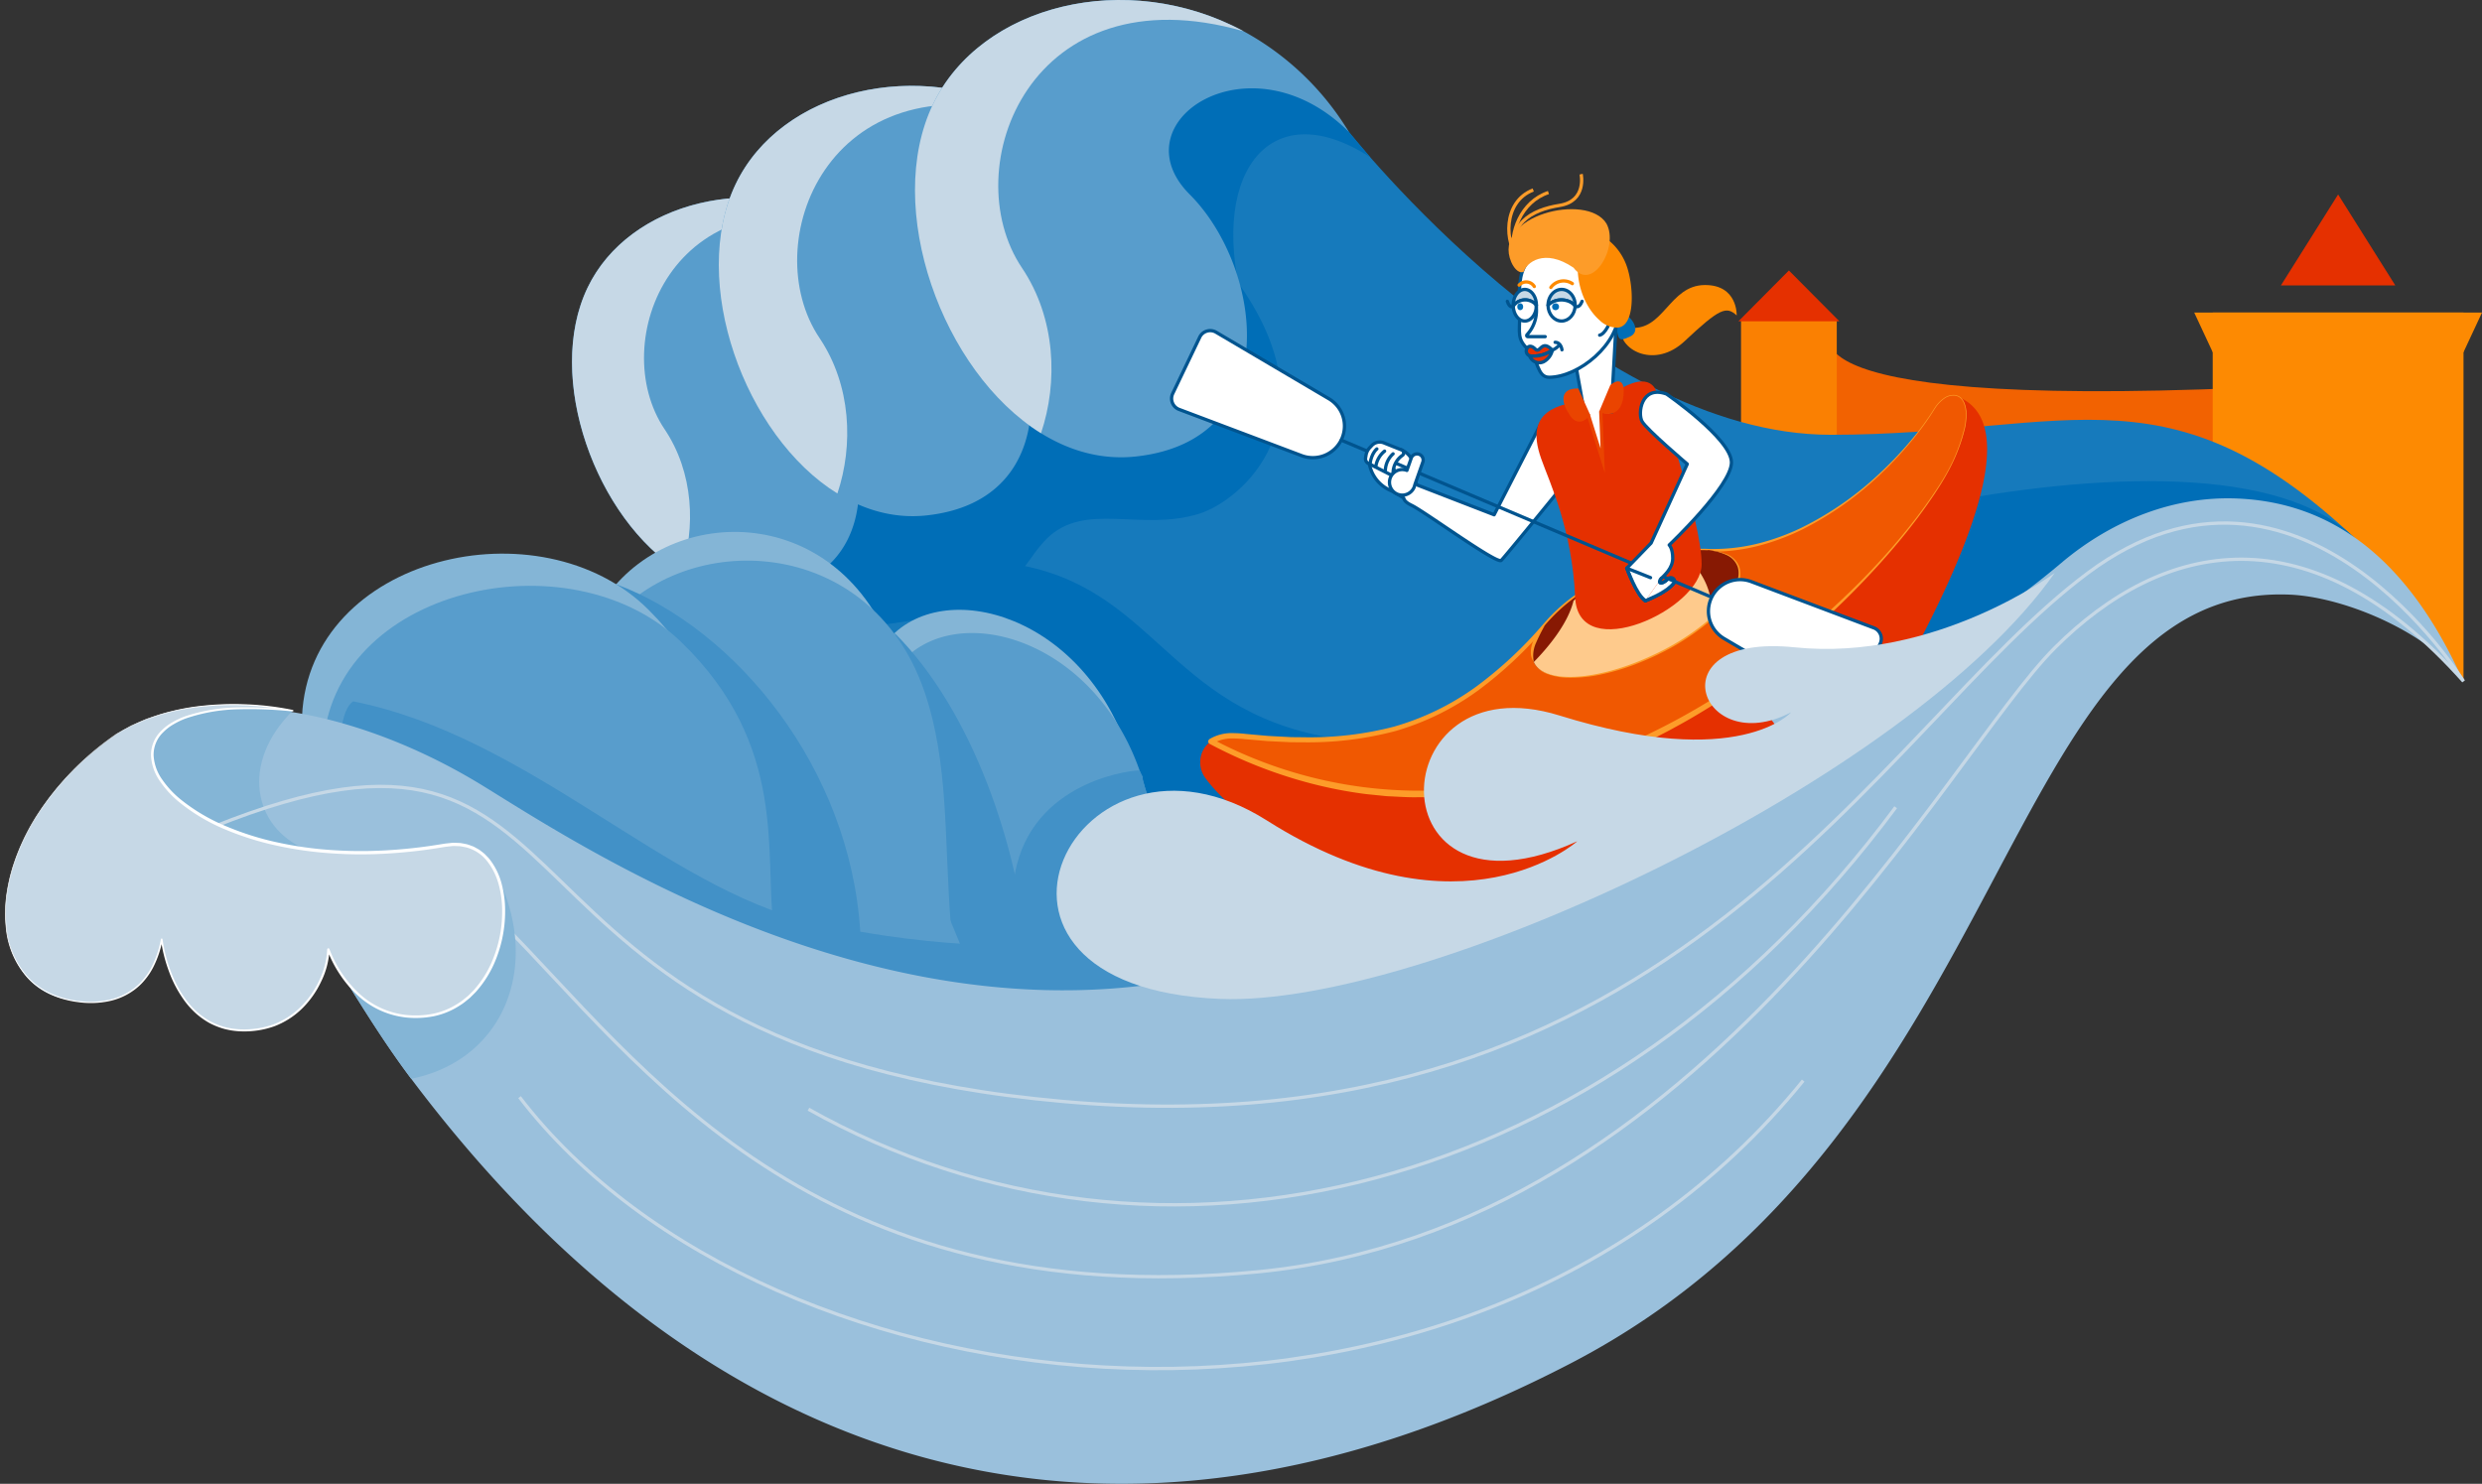 <?xml version="1.0" encoding="UTF-8"?> <svg xmlns="http://www.w3.org/2000/svg" width="752.575" height="449.982" viewBox="0 0 752.575 449.982"><rect x="0" y="0" width="752.575" height="449.982" fill="#333333" stroke="none"/> <defs> <style>.cls-1{fill:#f26201;}.cls-2{fill:#fa8002;}.cls-3{fill:#fd8a02;}.cls-21,.cls-4{fill:#e53000;}.cls-5{fill:#167abc;}.cls-6{fill:#006eb7;}.cls-7{fill:#589dcc;}.cls-17,.cls-8{fill:#c6d8e6;}.cls-9{fill:#84b5d6;}.cls-10{fill:#4291c7;}.cls-11{fill:#f05801;}.cls-12{fill:#fd9c29;}.cls-13{fill:#871903;}.cls-14,.cls-24{fill:#fff;}.cls-14,.cls-17,.cls-18,.cls-21{stroke:#00548f;}.cls-14,.cls-17,.cls-18,.cls-21,.cls-25{stroke-linecap:round;stroke-linejoin:round;}.cls-15{fill:#feca8c;}.cls-16{fill:#9ac0dc;}.cls-18,.cls-20,.cls-22,.cls-23,.cls-25{fill:none;}.cls-19{fill:#ea4400;}.cls-19,.cls-20{stroke:#ea4400;}.cls-19,.cls-20,.cls-22,.cls-23{stroke-miterlimit:10;}.cls-22{stroke:#fd9c29;}.cls-23{stroke:#c6d8e6;}.cls-25{stroke:#fd8a02;}</style> </defs> <title>river</title> <g id="Layer_2" data-name="Layer 2"> <path class="cls-1" d="M556.271,98.608S530.053,124.1,681.358,117.573V157.43l-126.824-3.97"></path> <rect class="cls-2" x="527.906" y="97.138" width="29.027" height="41.098"></rect> <polygon class="cls-3" points="670.923 94.787 746.967 94.787 746.967 206.594 719.928 176.615 670.923 175.29 670.923 94.787"></polygon> <polygon class="cls-4" points="726.293 86.564 691.597 86.564 708.945 58.972 708.945 58.972 726.293 86.564"></polygon> <polygon class="cls-4" points="557.718 97.424 527.121 97.424 542.419 82.024 542.419 82.024 557.718 97.424"></polygon> <polygon class="cls-3" points="746.967 106.812 670.923 106.812 665.314 94.787 752.575 94.787 746.967 106.812"></polygon> <path class="cls-5" d="M343.222,95.129c-18.473-32.665-32.951-64.752-3.212-73.361s62.413,7.973,69,18.261c3.391,12.652-31.759,33-45.1,40.826A146.968,146.968,0,0,0,343.222,95.129Z"></path> <path class="cls-5" d="M719.928,168.943c-60.786-60.785-91.266-37.088-164.831-37.088S409.01,40.029,409.01,40.029l-220.7,98.609s208.21,161.217,311.515,161.217,135.094-113.8,135.094-113.8l57.391-21.85Z"></path> <path class="cls-6" d="M226.923,191.975c84.433-1.769,78.837-16.979,90.391-28.533s28.566-2.136,46.236-7.633c13.134-4.085,40.886-28.443,12.5-69.177-22.527-32.331-122.6,3.664-138.6,30.052s-24.345,48.375-15.221,55.632,4.7,14.194,4.7,14.194Z"></path> <path class="cls-6" d="M292.762,169.942c52.335,0,55.8,37,97.726,50.609s69.357-11.186,86.064-29.71,192.613-72.5,237.714-27.4c0,0-6.041-11.924-138.053,41.848s-175.276,139.093-226.747,117-66.58-75.13-66.58-97.826S292.762,169.942,292.762,169.942Z"></path> <path class="cls-6" d="M292.762,101.108c-27.117-17.5-43.047,5.527-32.7,40.639,4.521,15.342-54.226,24.995-47.263-8.531S235.322,71.5,242.538,71.5s32.686,8.809,32.686,8.809Z"></path> <path class="cls-7" d="M245.468,110.881C264.6,130,270.746,175.294,231.351,179.573c-8.887.968-17.324-1.418-24.871-6.1-25.917-16.054-41.34-59.114-28.321-86.224,12.536-26.107,50.651-35.7,81.418-19.157a73.153,73.153,0,0,1,27.611,26.419C261.479,68.8,226.346,91.75,245.468,110.881Z"></path> <path class="cls-8" d="M201.492,130.133c8.887,13.218,9.483,29.981,4.988,43.337-25.917-16.054-41.34-59.114-28.321-86.224,12.536-26.107,50.651-35.7,81.418-19.157C203.748,52.105,183.9,103.974,201.492,130.133Z"></path> <path class="cls-6" d="M347.822,70.892c-29.516-19.051-46.856,6.016-35.593,44.235,4.921,16.7-59.024,27.206-51.445-9.286S285.3,38.665,293.155,38.665s35.578,9.589,35.578,9.589Z"></path> <path class="cls-7" d="M296.344,81.53c20.824,20.814,27.514,70.112-15.366,74.769-9.673,1.054-18.857-1.543-27.072-6.643-28.21-17.474-45-64.344-30.826-93.853,13.644-28.417,55.132-38.862,88.621-20.851a79.624,79.624,0,0,1,30.054,28.756C313.771,35.723,275.53,60.706,296.344,81.53Z"></path> <path class="cls-8" d="M248.477,102.485c9.673,14.388,10.322,32.633,5.429,47.171-28.21-17.474-45-64.344-30.826-93.853,13.644-28.417,55.132-38.862,88.621-20.851C250.933,17.553,229.328,74.011,248.477,102.485Z"></path> <path class="cls-6" d="M415.454,47.669c-31.368-20.246-49.8,6.393-37.826,47.01,5.23,17.746-62.726,28.913-54.672-9.869s26.054-71.39,34.4-71.39,37.81,10.191,37.81,10.191Z"></path> <path class="cls-7" d="M360.747,58.974c22.13,22.12,29.24,74.51-16.33,79.46-10.28,1.12-20.04-1.64-28.77-7.06-29.98-18.57-47.82-68.38-32.76-99.74,14.5-30.2,58.59-41.3,94.18-22.16a84.625,84.625,0,0,1,31.94,30.56C379.267,10.294,338.627,36.844,360.747,58.974Z"></path> <path class="cls-8" d="M309.877,81.244c10.28,15.29,10.97,34.68,5.77,50.13-29.98-18.57-47.82-68.38-32.76-99.74,14.5-30.2,58.59-41.3,94.18-22.16C312.487-9.016,289.527,50.984,309.877,81.244Z"></path> <path class="cls-9" d="M268.886,194.493c16.733-20.507,61.555-7.924,74.254,36.761,0,0,21.385,77.869,91.888,91.887s-84.453,54.714-120.453,34.366-55.956-37.42-59.869-54.514-13.3-53.064-6.653-64.623S268.886,194.493,268.886,194.493Z"></path> <path class="cls-7" d="M318.447,364.554c-36-20.35-55.95-37.42-59.87-54.52s-13.3-53.06-6.65-64.62,20.83-43.88,20.83-43.88c14.9-18.25,52.06-10.28,68.99,23.21l.01.01a.52.52,0,0,0,.03.05,76.606,76.606,0,0,1,5.23,13.49s14.13,51.48,57.32,78.26a103.339,103.339,0,0,0,34.57,13.63C509.407,344.2,354.447,384.894,318.447,364.554Z"></path> <path class="cls-10" d="M271.263,191.975c23.683,23.683,37.563,64.842,40.438,98.491s-16.691,5.215-16.691,5.215l-18-43.417Z"></path> <path class="cls-9" d="M184.271,180.332c21.292-28.76,72.42-27.143,87.652,20.262,13.957,43.435-5.46,93.966,34.09,155.087,0,0-98.264,13.957-110.394-13.434S184.271,180.332,184.271,180.332Z"></path> <path class="cls-7" d="M184.6,189.04c23.211-28.76,78.949-27.143,95.555,20.262,15.215,43.435-5.952,93.966,37.164,155.087,0,0-107.124,13.957-120.348-13.434S184.6,189.04,184.6,189.04Z"></path> <path class="cls-10" d="M186.781,177.147c36.237,13.55,70.968,55.643,74.058,105.388,2.852,45.909,1.693,40.146-3.786,40.146s-41.3-31.129-50.391-50.391-37.848-80.315-34.717-80.315S186.781,177.147,186.781,177.147Z"></path> <path class="cls-9" d="M91.578,217.2c2.3-48.689,72.41-64.938,105.084-32.264,31.572,31.572,24.265,64.315,27.175,87.358,4.646,36.8,6.105,80.261,42.626,110"></path> <path class="cls-7" d="M97.941,226.96c2.379-48.689,74.837-64.939,108.606-32.265,32.63,31.573,25.078,64.315,28.085,87.359,4.8,36.8,6.31,80.261,44.055,110"></path> <path class="cls-4" d="M567.357,220.814c-42,71.48-103.3,47.67-103.3,47.67-67.28,1.45-91.9-23.57-98.47-32.39a8.086,8.086,0,0,1-.68-8.79,7.21,7.21,0,0,1,2.28-2.45l.03-.03c2.11-1.41,5.24-1.99,9.58-1.53,41.08,4.3,65.34-3.53,91.72-33.79l83.19-21.78,42.81-47.02c.01.01.03.01.04.02C607.077,126.684,609.317,149.414,567.357,220.814Z"></path> <path class="cls-11" d="M590.447,143.264s-10.39,19.82-37.7,44.42c-42.57,38.33-113.74,75.15-185.56,37.17l.03-.03c2.11-1.41,5.24-1.99,9.58-1.53,41.06,4.3,65.32-3.52,91.68-33.75.02-.01.03-.03.04-.04l.02-.02c4.37-5.4,12.05-11.18,21.56-15.73,10.42-4.99,20.62-7.35,27.72-6.88l.03.01H518c31.26.95,58.58-26.78,68.34-42.59,2.48-4.17,6.13-5.53,8.22-3.57C597.077,123.084,597.317,130.294,590.447,143.264Z"></path> <path class="cls-12" d="M590.535,143.311c-1.3,2.392-2.755,4.69-4.269,6.948s-3.089,4.474-4.717,6.65q-4.9,6.521-10.324,12.62a251.435,251.435,0,0,1-23.183,22.935c-4.1,3.585-8.36,6.973-12.683,10.285q-6.524,4.916-13.364,9.4c-4.587,2.941-9.243,5.786-14.048,8.367-2.373,1.345-4.829,2.536-7.251,3.79-1.22.61-2.463,1.173-3.693,1.763s-2.461,1.179-3.721,1.706a166.635,166.635,0,0,1-31.04,10.344,153.713,153.713,0,0,1-16.155,2.782l-4.084.38-2.042.19-2.049.1-4.1.192c-1.367.029-2.735.007-4.1.012-2.736.057-5.467-.151-8.2-.272-1.368-.033-2.725-.238-4.087-.358-1.359-.149-2.724-.254-4.079-.441a133.382,133.382,0,0,1-16.088-3.176A140.922,140.922,0,0,1,366.8,225.593a.834.834,0,0,1-.35-1.127.894.894,0,0,1,.149-.2l.03-.03.008-.008a.777.777,0,0,1,.12-.1,13.06,13.06,0,0,1,7.189-1.8,35.74,35.74,0,0,1,3.594.224l3.49.317,3.491.31,3.5.185,3.5.183,3.5.033a101.547,101.547,0,0,0,27.655-3.212A79.529,79.529,0,0,0,447.61,208.22a123.121,123.121,0,0,0,20.429-19.058l.178-.138a.294.294,0,0,0-.087.047c-.04.035-.01.008,0,0l-.041.046a51.51,51.51,0,0,1,10.491-9.341,81.545,81.545,0,0,1,12.186-6.9,77.624,77.624,0,0,1,13.163-4.771,45.522,45.522,0,0,1,13.92-1.647.454.454,0,0,1,.105.02l.03.01-.133-.021a56.6,56.6,0,0,0,14.57-1.478,68.874,68.874,0,0,0,13.818-4.953,97.09,97.09,0,0,0,24.071-16.827,112.229,112.229,0,0,0,10.06-10.784c1.545-1.914,3.027-3.88,4.411-5.913.707-1.011,1.323-2.064,2.014-3.1a10.535,10.535,0,0,1,2.6-2.652,4.939,4.939,0,0,1,3.552-.951,3.329,3.329,0,0,1,1.68.839,4.627,4.627,0,0,1,1.036,1.562,9.408,9.408,0,0,1,.613,3.656,20.551,20.551,0,0,1-.4,3.687A53.439,53.439,0,0,1,590.535,143.311Zm-.177-.094a53.231,53.231,0,0,0,5.316-13.706,20.277,20.277,0,0,0,.393-3.648,9.209,9.209,0,0,0-.6-3.577,4.423,4.423,0,0,0-.988-1.494A3.126,3.126,0,0,0,592.9,120a4.744,4.744,0,0,0-3.4.919,10.375,10.375,0,0,0-2.543,2.6c-.676,1.013-1.308,2.088-2.011,3.1-1.373,2.049-2.846,4.03-4.382,5.959a112.427,112.427,0,0,1-10.012,10.883,98.2,98.2,0,0,1-24.058,17.1,69.486,69.486,0,0,1-13.909,5.118,57.364,57.364,0,0,1-14.737,1.623h-.008a.431.431,0,0,1-.125-.022l-.03-.009.105.02a44.679,44.679,0,0,0-13.62,1.736,79.117,79.117,0,0,0-12.968,4.786,80.452,80.452,0,0,0-12,6.865,50.463,50.463,0,0,0-10.216,9.169l-.008.01-.034.036-.063.061a1,1,0,0,1-.147.107l.178-.138a124.283,124.283,0,0,1-20.549,19.335,80.9,80.9,0,0,1-25.324,12.462A102.972,102.972,0,0,1,395,225.11l-3.536-.017-3.528-.17-3.529-.171-3.517-.3-3.518-.3a33.938,33.938,0,0,0-3.423-.2,11.483,11.483,0,0,0-6.268,1.561l.128-.1-.03.029-.2-1.329A133.873,133.873,0,0,0,429.72,239.79c1.348-.007,2.7.015,4.043-.014l4.039-.19,2.02-.095,2.013-.188,4.027-.376a151.751,151.751,0,0,0,15.939-2.75,160.851,160.851,0,0,0,15.586-4.36c2.546-.9,5.112-1.743,7.614-2.761,1.254-.5,2.526-.956,3.772-1.477L492.506,226a210.759,210.759,0,0,0,28.633-15.191q6.867-4.332,13.445-9.108c4.356-3.218,8.661-6.513,12.8-10.013s8.2-7.093,12.111-10.85c3.94-3.727,7.723-7.62,11.365-11.639s7.118-8.192,10.414-12.5c1.644-2.158,3.24-4.352,4.766-6.595S589.043,145.583,590.358,143.217Z"></path> <path class="cls-13" d="M518.467,187.7a74.624,74.624,0,0,1-16.59,10.65c-17.06,8.17-33.53,9.28-36.78,2.49-.01-.02-.02-.05-.03-.07-1.39-2.99,0-6.99,3.41-11.23.02-.01.03-.03.04-.04l.02-.02a53.66,53.66,0,0,1,12.88-10.93.01.01,0,0,1,.01-.01,81.506,81.506,0,0,1,8.67-4.79,76.515,76.515,0,0,1,16.8-5.87,40.19,40.19,0,0,1,10.92-1.01c.05,0,.1.01.15.01H518c4.43.33,7.64,1.77,8.89,4.38C528.887,175.444,525.417,181.644,518.467,187.7Z"></path> <path class="cls-13" d="M518,166.884c4.43.33,7.64,1.77,8.89,4.38,2,4.18-1.47,10.38-8.42,16.44a74.624,74.624,0,0,1-16.59,10.65c-17.06,8.17-33.53,9.28-36.78,2.49"></path> <path class="cls-12" d="M518,166.884A15.987,15.987,0,0,1,523.455,168a6.668,6.668,0,0,1,3.942,3.915,7.26,7.26,0,0,1,.274,2.862,11.34,11.34,0,0,1-.721,2.762,20.335,20.335,0,0,1-2.849,4.876,44.254,44.254,0,0,1-8.023,7.837,75.347,75.347,0,0,1-9.352,6.165,86.449,86.449,0,0,1-10.138,4.746,68.287,68.287,0,0,1-10.7,3.281,43.616,43.616,0,0,1-11.138,1.07,18.6,18.6,0,0,1-5.5-1.1,7.141,7.141,0,0,1-4.155-3.563,7.211,7.211,0,0,0,4.247,3.315,18.247,18.247,0,0,0,5.425.86,43.257,43.257,0,0,0,10.948-1.331,81.612,81.612,0,0,0,20.524-8.149c6.427-3.577,12.583-7.918,17.256-13.6a19.677,19.677,0,0,0,2.87-4.64,10.773,10.773,0,0,0,.747-2.594,6.875,6.875,0,0,0-.181-2.647,6.291,6.291,0,0,0-3.587-3.823A16.951,16.951,0,0,0,518,166.884Z"></path> <path class="cls-13" d="M465.1,200.844c-.01-.02-.02-.05-.03-.07-1.39-2.99,0-6.99,3.41-11.23"></path> <path class="cls-12" d="M465.1,200.844a5.178,5.178,0,0,1-.934-3.042,8.5,8.5,0,0,1,.633-3.165,12.606,12.606,0,0,1,1.548-2.778,13.126,13.126,0,0,1,2.133-2.315A55.938,55.938,0,0,0,465.726,195,9.308,9.308,0,0,0,465.1,200.844Z"></path> <path class="cls-14" d="M429.814,147.116l23.224,8.993,14.6-28.462,4.245,22.08s-15.415,18.943-16.687,20.215-23.129-14.739-27.14-16.68c-1.766-.855-2.3-1.548-2.443-2.248l-2.891-1.763-1.447-.684a10.889,10.889,0,0,1-6.229-10.289h0l8.51,3.181Z"></path> <path class="cls-3" d="M494.126,99.358c10.312,1.228,11.966-12.838,22.761-12.92,10.076-.077,9.7,9.214,9.7,9.214-3.144-2.862-5.078-2.244-15.815,7.834-8.783,8.243-19.345,3-19.394-3.456Z"></path> <path class="cls-6" d="M490.189,96.615c.054,7.141.794,6.942,4.063,5.449s1.015-5.673-2.064-7.024S490.189,96.615,490.189,96.615Z"></path> <path class="cls-15" d="M518.467,187.7a74.624,74.624,0,0,1-16.59,10.65c-17.06,8.17-33.53,9.28-36.78,2.49-.01-.02-.02-.05-.03-.07,3.93-4.01,10.27-11.35,12.05-18.57,0,0,1.65-1.56,4.3-3.65a.01.01,0,0,1,.01-.01c5.9-4.66,16.76-11.97,25.47-10.66a12.036,12.036,0,0,1,8.63,5.86C518.807,178.894,519.4,183.564,518.467,187.7Z"></path> <path class="cls-4" d="M475.029,122.486c-10.291,2.489-10.273,9.337-7.738,16.576s9.39,21.194,10.315,42.08,38.361,3.539,38.361-10.026-13.435-51.274-13.435-51.274-.783-7.615-10.7-2.236S475.029,122.486,475.029,122.486Z"></path> <polygon class="cls-14" points="490.005 98.465 487.76 139.022 483.216 140.685 477.116 106.869 490.005 98.465"></polygon> <path class="cls-10" d="M107.128,212.7c53.273,10.6,95.207,56.987,138.608,66.812s69.818,6.2,71.578,7.957,84.522,18.783,21.913,35.217-230.869-56.5-234.782-81.861S107.128,212.7,107.128,212.7Z"></path> <path class="cls-10" d="M404.337,316.554c-4.46,16.37-20.51,35.29-35.46,29.74-22.48-8.35,6.106-.265,6.106-.265-22.13-15.72-76.648-44.1-66.666-83.739,6.65-26.4,36.725-28.954,37.235-28.594h0c2.07,4.11.075-.282,1.465,4.6C347.017,238.294,361.147,289.774,404.337,316.554Z"></path> <path class="cls-16" d="M746.967,206.774c-9.2-14.29-35.62-25.78-52.83-26.45-87.85-3.45-82.17,162.62-217.73,233.05-140.19,72.85-261.87,33.33-351.72-86.22-9.04-12.02-16.777-24.85-25.157-38.46-1.03-1.69-3.053-3.39-4.083-5.1l-50.09-5.35c10.96,32.87-58.376,39.85-39.13-16.51,21.91-64.163,91.3-53.34,139.83-23.66,31.9,19.52,142.43,93.91,251.97,46.97l92.9-25.5,50.2-35.95-9.97-13.2-.66-.87c.04-.02.08-.06.12-.06,13.61,0,27.4,7.12,69.1-19.87a.01.01,0,0,0,.01-.01,265.09,265.09,0,0,0,25.68-19.2c14.96-12.5,33.6-20.05,53.07-19.2C703.357,152.264,728.507,165.3,746.967,206.774Z"></path> <path class="cls-14" d="M490.975,93.827c.082,10.662-12.3,20.517-21.222,20.586-3.761.028-3.359-5.6-6.124-8.157-3.8-3.506-2.808-4.912-2.855-11.08-.081-10.661-1.794-20.2,16.014-19.427C485.7,76.138,490.894,83.166,490.975,93.827Z"></path> <path class="cls-14" d="M485.037,101.643c3.277-.733,6.555-12.978,2.69-13.875"></path> <path class="cls-17" d="M477.61,92.568a2.62,2.62,0,0,1-.01.28c-1.42-2.11-5.68-2.81-8.21-.28,0-2.65,1.84-4.8,4.11-4.8S477.61,89.918,477.61,92.568Z"></path> <path class="cls-14" d="M477.6,92.848c-.12,2.51-1.91,4.51-4.1,4.51-2.27,0-4.11-2.15-4.11-4.79C471.92,90.038,476.18,90.738,477.6,92.848Z"></path> <path class="cls-18" d="M477.6,92.848s1.18.92,2.11-1.47"></path> <circle class="cls-6" cx="471.668" cy="93.02" r="1.049"></circle> <path class="cls-17" d="M465.857,92.568a4.382,4.382,0,0,0-7.02.28,2.62,2.62,0,0,1-.01-.28c0-2.65,1.57-4.8,3.51-4.8S465.857,89.918,465.857,92.568Z"></path> <path class="cls-14" d="M465.857,92.568c0,2.64-1.58,4.79-3.52,4.79-1.87,0-3.4-2-3.5-4.51A4.382,4.382,0,0,1,465.857,92.568Z"></path> <path class="cls-18" d="M457.037,91.378c.79,2.39,1.8,1.47,1.8,1.47"></path> <ellipse class="cls-6" cx="460.95" cy="93.02" rx="0.897" ry="1.049"></ellipse> <path class="cls-3" d="M478.38,81.281c.053,6.872,3.076,12.73,6.6,15.8a7.7,7.7,0,0,0,5.6,2.271c5.126-.528,4.858-11.746,2.846-18.12-2.1-6.663-8.007-11.483-13.369-10.855S478.38,81.281,478.38,81.281Z"></path> <path class="cls-4" d="M491.64,125.464c-.391,0-6.26-.279-6.26-.279l.782,20.48,6.016-2.2,2.935-11.837Z"></path> <polygon class="cls-4" points="480.143 148.29 487.088 142.784 481.68 126.247 479.925 127.069 480.143 148.29"></polygon> <path class="cls-14" d="M498.88,182.2s6.286-2.355,8.608-5.283c.913-1.15-.718-2.394-1.764-1.349-2.14,2.141-3.218,1.049-2.051-.118"></path> <path class="cls-14" d="M465.65,91.925a10.873,10.873,0,0,1-2.648,9.6.337.337,0,0,0,.247.563h5.267"></path> <path class="cls-19" d="M478.241,118.308c-5.014,0-4.209,3.83-1.764,7.449s5.114,0,5.114,0Z"></path> <path class="cls-19" d="M488.67,117.116l-3.167,7.527s6.333,2.68,6.333-6.223C491.836,114.247,488.67,117.116,488.67,117.116Z"></path> <polyline class="cls-20" points="485.38 124.877 485.966 139.718 481.591 125.757"></polyline> <path class="cls-14" d="M422.693,142.342l-.289,2,6.915,2.324-1.2-7.3a6.527,6.527,0,0,0-3.523-3.075"></path> <path class="cls-14" d="M406.719,133.341h0a9.6,9.6,0,0,1-12.042,4.833l-37.161-14.018a3.513,3.513,0,0,1-1.928-4.805l8.188-17.09a3.512,3.512,0,0,1,4.952-1.508l34.211,20.176A9.6,9.6,0,0,1,406.719,133.341Z"></path> <line class="cls-18" x1="406.715" y1="133.486" x2="521.578" y2="182.203"></line> <path class="cls-14" d="M503.673,175.453c1-1,3.522-3.13,3.522-6.163s-1.076-4.011-1.076-4.011S525,147.377,525,140.236s-19.71-20.759-19.71-20.759c-7.681-2.72-8.757,5.9-7.388,8.335s13.7,12.913,13.7,12.913L500.64,164.692l-7.381,7.624s2.979,8.126,5.621,9.887"></path> <path class="cls-14" d="M498.88,182.2s6.286-2.355,8.608-5.283"></path> <path class="cls-14" d="M493.259,172.316s2.979,8.126,5.621,9.887"></path> <line class="cls-14" x1="493.259" y1="172.316" x2="500.463" y2="175.18"></line> <path class="cls-18" d="M505.724,175.571c-2.14,2.141-3.218,1.049-2.051-.118"></path> <path class="cls-14" d="M422.4,143.5a6.564,6.564,0,0,1,2.946-5.477h0a.975.975,0,0,0-.353-1.568l-5.4-2.156a3.314,3.314,0,0,0-3.64.805l-.627.665a4.374,4.374,0,0,0-1.131,2.287l-.14.851a1.521,1.521,0,0,0,.876,1.634l6.713,3.421a.519.519,0,0,0,.754-.462Z"></path> <path class="cls-14" d="M420.05,142.7a7.127,7.127,0,0,1,2.354-5.071"></path> <path class="cls-9" d="M88.746,215.526c-16.055,16.054-11.762,35.268,3.664,41.929s-7.27,34.313-26.7,19.444-28.3-26.87-26.087-37.957,4.174-19.043,9.913-21.13,27.651-3.829,27.651-3.829Z"></path> <path class="cls-14" d="M417.162,141.493a7.352,7.352,0,0,1,2.663-4.68"></path> <path class="cls-14" d="M415.4,140.738c.424-3.339,2.084-4.6,2.084-4.6"></path> <path class="cls-14" d="M429.008,146.98l2.422-6.875a1.859,1.859,0,0,0-3.506-1.236l-1.335,3.788a3.88,3.88,0,1,0,2.419,4.323Z"></path> <path class="cls-21" d="M464.164,107.957a1.5,1.5,0,0,1-1.32-1.9c.424-1.273,1.456-1.414,2.642-.228,1.581,1.581,1.863-3.161,5.2.357A9.953,9.953,0,0,1,464.164,107.957Z"></path> <path class="cls-18" d="M471.53,103.81c1.838,0,2.078,2.275,2.078,2.275"></path> <path class="cls-21" d="M470.6,106.247a9.9,9.9,0,0,1-6.791,1.67,3.08,3.08,0,0,0,4.2,1.81,5.23,5.23,0,0,0,2.684-3.546,5.429,5.429,0,0,0,2.026-1.452"></path> <path class="cls-12" d="M477.116,81.181c5.59,7.563,13.9-6.258,9.972-13.395-5.87-9.559-34.838-2.348-28.864,11.666,1.036,2.43,2.754,3.655,3.824,2.9C462.782,79.812,468.136,75.081,477.116,81.181Z"></path> <path class="cls-22" d="M459.526,79.54c-3.232-11.673,4.982-15.928,13.337-17.242s6.556-9.476,6.556-9.476"></path> <path class="cls-22" d="M459.029,77.3c-1.372-6.553,2.088-16.141,10.482-18.91"></path> <path class="cls-22" d="M460.585,78.6c-4.393-4.694-5.013-17.4,4.31-20.991"></path> <path class="cls-14" d="M518.963,181.222h0a9.6,9.6,0,0,1,12.042-4.833l37.161,14.018a3.513,3.513,0,0,1,1.928,4.8l-8.187,17.09a3.513,3.513,0,0,1-4.953,1.508l-34.211-20.176A9.6,9.6,0,0,1,518.963,181.222Z"></path> <path class="cls-8" d="M623.006,173.748s-36.191,26.974-78.85,22.561-28.76,34.193-1.064,19.705c0,0-15.7,17.947-70.218.977s-56.91,66.479,5.381,38.132c0,0-34.985,31.193-94.095-6.293-58.026-36.8-101.825,50.587-14.16,54.1C432.335,305.422,578.788,236.647,623.006,173.748Z"></path> <path class="cls-23" d="M151.752,279.507c42.371,42.372,94.092,119.366,229.7,106.174S590.2,229.305,623.006,196.5s77.215-42.3,123.961,10.1c0,0-49.7-80.627-113.87-32.846S507.66,350.464,322.292,334.029,188.314,200.986,64.65,250.769"></path> <path class="cls-23" d="M245.137,336.377c106.221,59.478,241.951,26.721,329.656-91.565"></path> <path class="cls-23" d="M157.532,332.725c75.374,98.348,286.043,122.413,389.217-5.022"></path> <path class="cls-9" d="M124.687,327.154c-9.04-12.02-16.777-24.85-25.157-38.46a1.781,1.781,0,0,0-.793-1.59l22.93-14.26,27.04-11.16C165.3,290.474,153.947,321.3,124.687,327.154Z"></path> <path class="cls-8" d="M35.38,222.544c-38.609,26.768-43.029,70.139-18.659,79.47,8.537,3.269,28.05,5.211,32.305-17.134,0,0,3.049,27.627,25.027,27.627,18.5,0,25.5-17.152,25.5-24.587,0,0,7.305,21.914,28.7,20.348,30.027-2.2,32.6-56.446,6.783-51.96-86.348,15-124.7-49.194-46.286-40.782C88.746,215.526,58.467,208.225,35.38,222.544Z"></path> <path class="cls-24" d="M35.407,222.586A87.44,87.44,0,0,0,11.146,247.55a66.068,66.068,0,0,0-7.288,15.866,53.969,53.969,0,0,0-1.8,8.553,40.67,40.67,0,0,0-.115,8.726,26.145,26.145,0,0,0,6.693,15.761c4,4.268,9.739,6.506,15.488,7.141a26.771,26.771,0,0,0,8.659-.339,19.116,19.116,0,0,0,7.832-3.544A17.2,17.2,0,0,0,43.7,296.69a19.936,19.936,0,0,0,2.35-3.633,30.622,30.622,0,0,0,2.728-8.225.256.256,0,0,1,.506.013v.007a45.426,45.426,0,0,0,2.458,9.6,35.238,35.238,0,0,0,4.653,8.723,25.333,25.333,0,0,0,3.309,3.661,22.867,22.867,0,0,0,4.007,2.856,21.978,21.978,0,0,0,4.575,1.8,22.573,22.573,0,0,0,4.875.677,26.537,26.537,0,0,0,9.7-1.492,23.671,23.671,0,0,0,8.25-5.261,27.725,27.725,0,0,0,5.653-8.032,23.973,23.973,0,0,0,2.444-9.465.348.348,0,0,1,.357-.338.354.354,0,0,1,.316.228,35.46,35.46,0,0,0,8.936,13.4,24.933,24.933,0,0,0,14.469,6.6,27.294,27.294,0,0,0,8.049-.385,22.137,22.137,0,0,0,7.425-3.036,18.24,18.24,0,0,0,1.658-1.148l1.561-1.281,1.43-1.429c.487-.466.878-1.023,1.322-1.53a31.84,31.84,0,0,0,4.216-6.893,38.465,38.465,0,0,0,3.317-15.771,30.39,30.39,0,0,0-1.026-8,19.683,19.683,0,0,0-3.508-7.147,11.95,11.95,0,0,0-6.5-4.249c-.651-.1-1.292-.272-1.949-.33-.662-.014-1.323-.054-1.985-.05l-1.984.217c-.668.087-1.353.214-2.028.319a153.978,153.978,0,0,1-16.374,1.784,131.258,131.258,0,0,1-16.475-.1,112.465,112.465,0,0,1-16.324-2.288,87.979,87.979,0,0,1-15.745-4.918,56.192,56.192,0,0,1-14.18-8.447A29.851,29.851,0,0,1,48.565,237a14.845,14.845,0,0,1-2.778-7.851,10.244,10.244,0,0,1,3.207-7.625,15.28,15.28,0,0,1,3.341-2.521,23.991,23.991,0,0,1,3.769-1.76,52.922,52.922,0,0,1,16.234-2.71,121.831,121.831,0,0,1,16.432.763l-.078.448a86.159,86.159,0,0,0-13.6-1.77,89.663,89.663,0,0,0-13.72.32A68.849,68.849,0,0,0,47.929,217l-3.258,1.093c-1.073.4-2.108.9-3.164,1.337l-1.577.683c-.513.255-1.007.546-1.511.817Zm-.055-.083,3.009-1.679c.5-.276,1-.571,1.51-.829l1.576-.695c1.056-.451,2.092-.956,3.165-1.362l3.26-1.118a69.193,69.193,0,0,1,13.475-2.8,90.045,90.045,0,0,1,13.768-.411A86.486,86.486,0,0,1,88.8,215.3a.228.228,0,0,1-.069.449h-.009a120.916,120.916,0,0,0-16.363-.652,52.34,52.34,0,0,0-16.016,2.78,23.335,23.335,0,0,0-3.65,1.735,14.582,14.582,0,0,0-3.176,2.429,9.471,9.471,0,0,0-2.938,7.09,14.037,14.037,0,0,0,2.691,7.4,28.919,28.919,0,0,0,5.5,5.9,56.274,56.274,0,0,0,13.989,8.22,87.042,87.042,0,0,0,15.566,4.864,111.592,111.592,0,0,0,16.18,2.27,130.085,130.085,0,0,0,16.354.1,153.964,153.964,0,0,0,16.269-1.768c.677-.1,1.34-.224,2.029-.313l2.1-.223c.7,0,1.412.04,2.118.06.7.064,1.4.242,2.095.361.686.177,1.344.462,2.016.69.636.315,1.254.673,1.871,1.023.555.442,1.143.848,1.665,1.324.478.519,1.016.992,1.442,1.553a20.6,20.6,0,0,1,3.662,7.5,31.3,31.3,0,0,1,1.035,8.242,39.318,39.318,0,0,1-3.439,16.124,32.662,32.662,0,0,1-4.348,7.064c-.459.522-.863,1.091-1.367,1.572l-1.479,1.469-1.616,1.32a19.541,19.541,0,0,1-1.719,1.184,22.942,22.942,0,0,1-7.695,3.125,28.089,28.089,0,0,1-8.289.379,25.681,25.681,0,0,1-14.88-6.825,33.962,33.962,0,0,1-5.336-6.332,36.116,36.116,0,0,1-3.764-7.381l.673-.109a24.611,24.611,0,0,1-2.529,9.75,28.41,28.41,0,0,1-5.808,8.21,24.314,24.314,0,0,1-8.486,5.384,27.133,27.133,0,0,1-9.94,1.507,23.114,23.114,0,0,1-5-.706,22.67,22.67,0,0,1-4.7-1.862,23.455,23.455,0,0,1-4.11-2.943,25.869,25.869,0,0,1-3.375-3.75,35.77,35.77,0,0,1-4.707-8.869,45.9,45.9,0,0,1-2.467-9.734l.507.02a30.788,30.788,0,0,1-2.8,8.353,20.4,20.4,0,0,1-2.418,3.7,17.693,17.693,0,0,1-3.173,3.086,19.553,19.553,0,0,1-8.02,3.59,27.18,27.18,0,0,1-8.787.307c-5.8-.664-11.619-2.96-15.661-7.307a26.4,26.4,0,0,1-6.7-15.944,41.559,41.559,0,0,1,.137-8.772,54.032,54.032,0,0,1,1.822-8.582,66.207,66.207,0,0,1,7.333-15.9A87.555,87.555,0,0,1,35.352,222.5Z"></path> <path class="cls-25" d="M470.24,87.169a4.751,4.751,0,0,1,6.511-1.162"></path> <path class="cls-25" d="M465.216,86.874a2.891,2.891,0,0,0-4.6-.421"></path> </g> </svg> 
